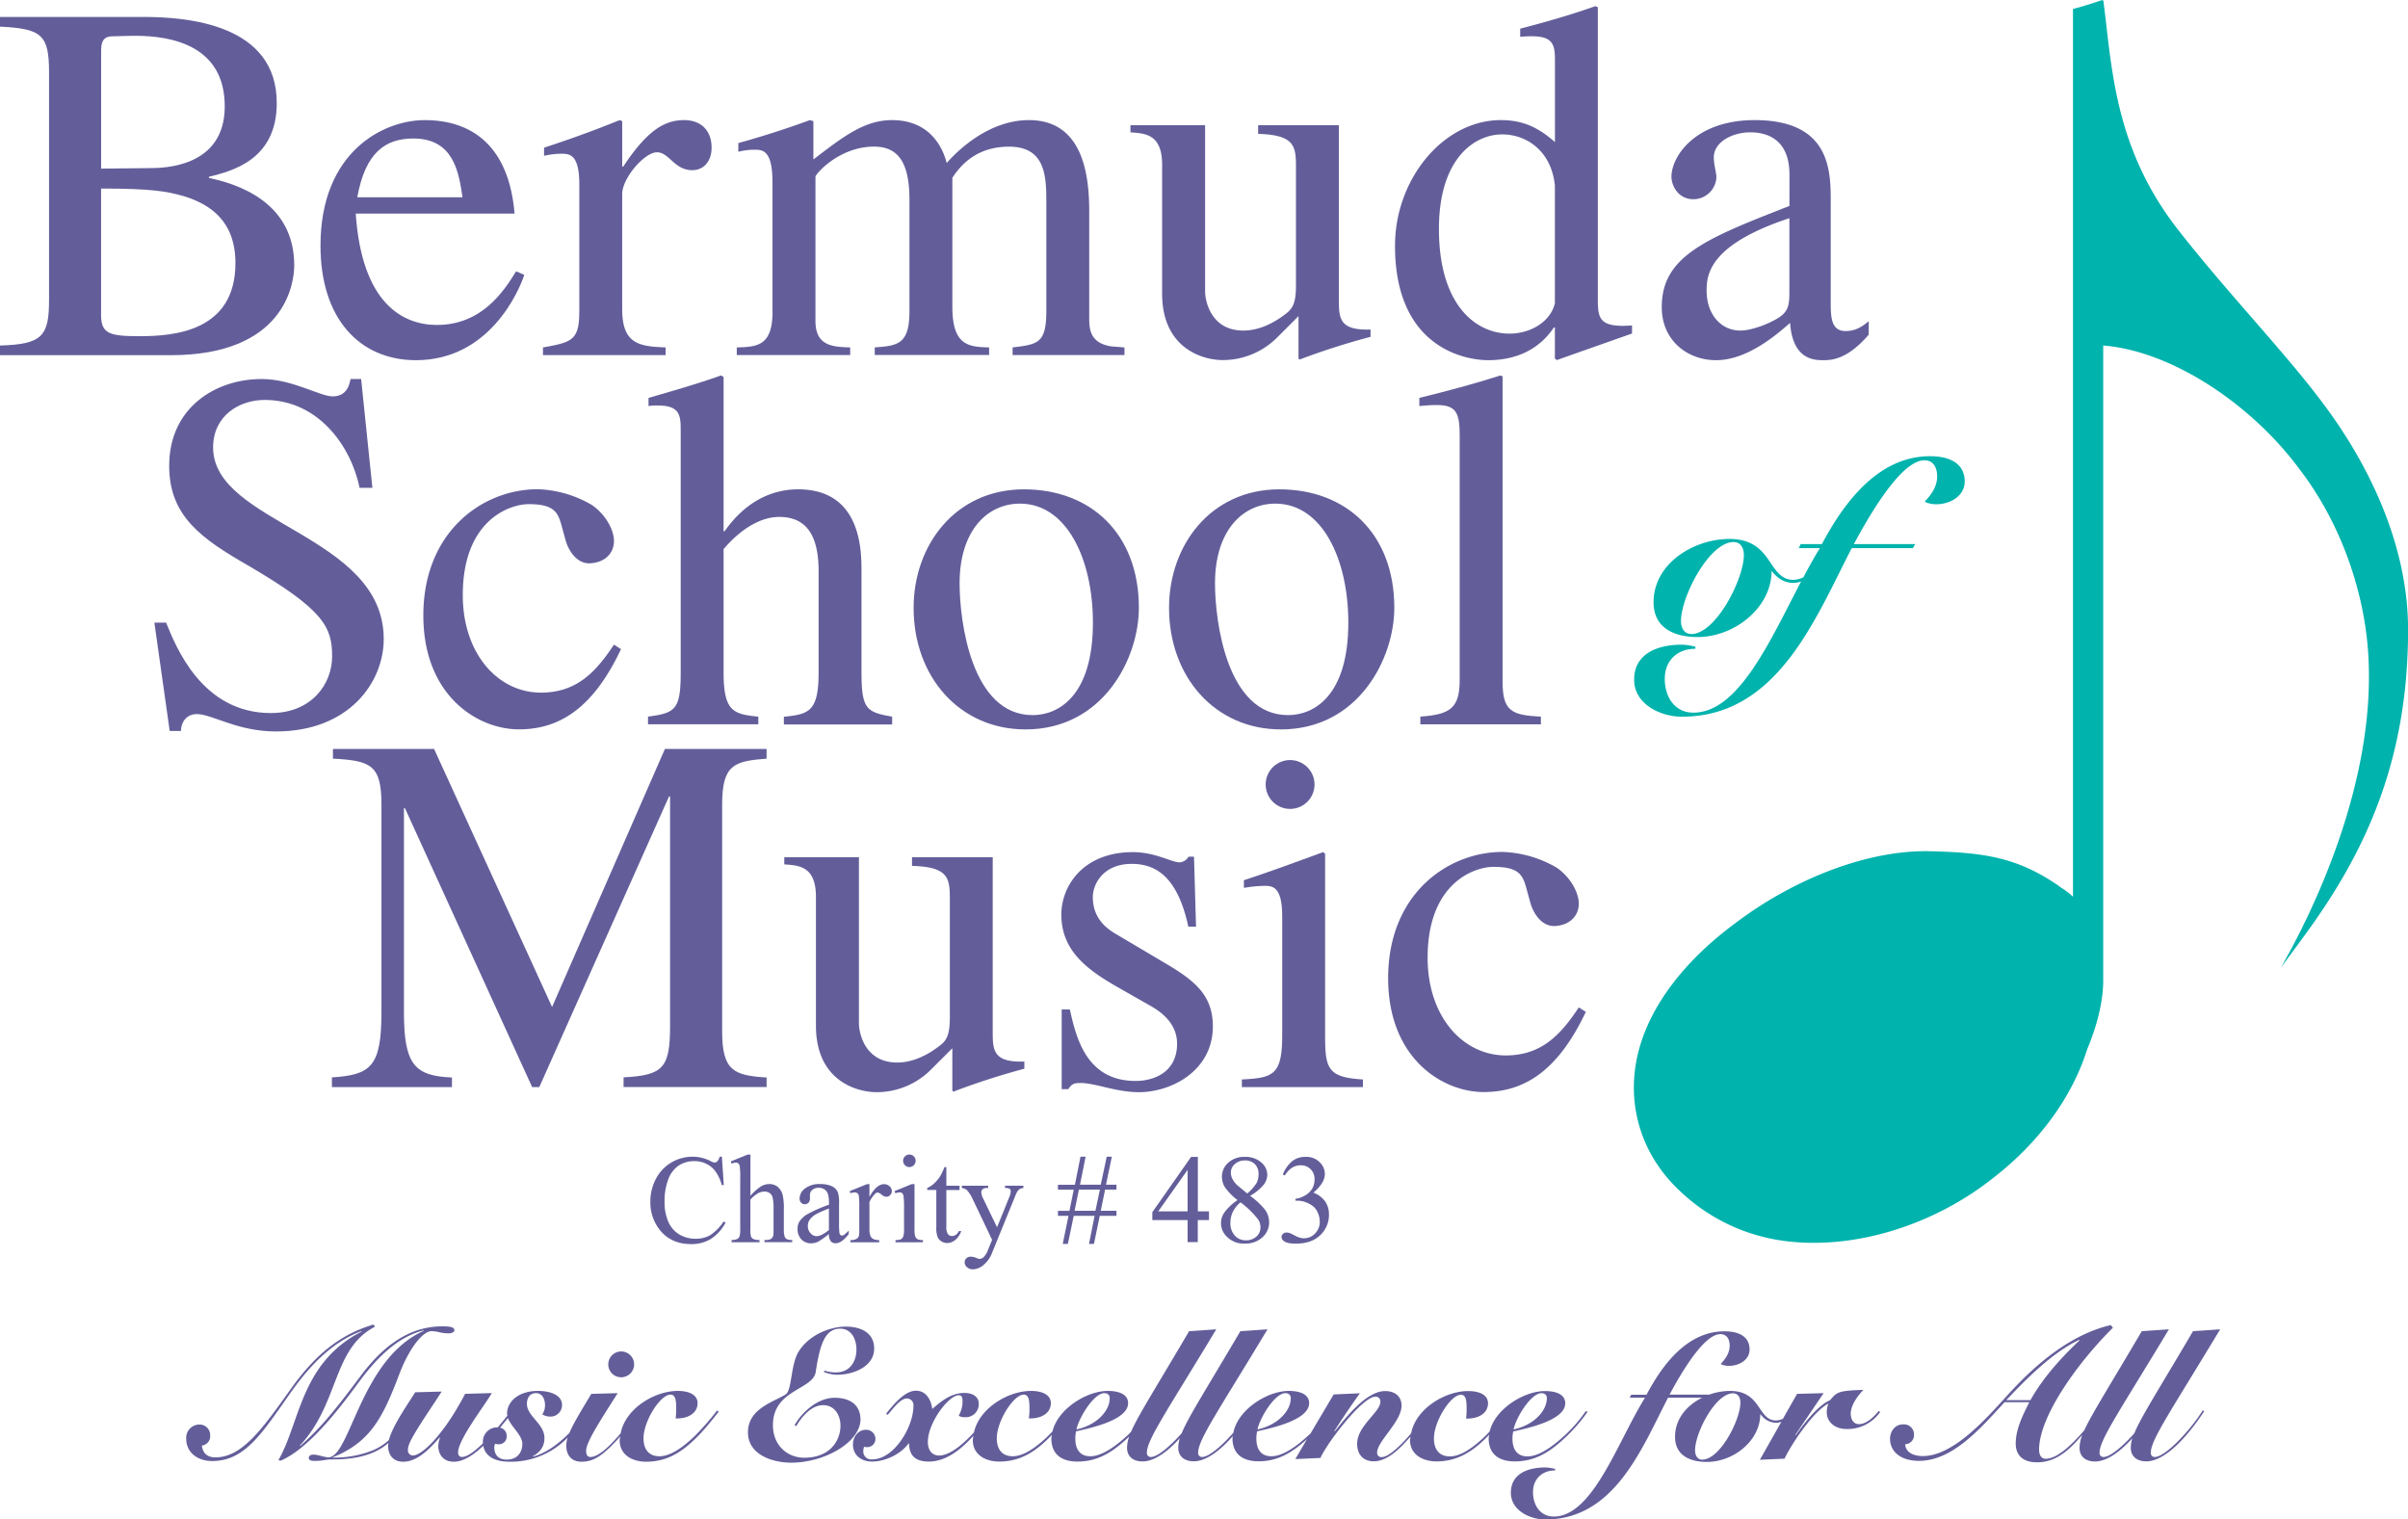 <svg id="Layer_5" data-name="Layer 5" xmlns="http://www.w3.org/2000/svg" width="12.33in" height="7.78in" viewBox="0 0 887.57 559.96">
  <defs>
    <style>
      .cls-1 {
        fill: #635e9b;
      }

      .cls-2, .cls-3 {
        fill: #635e9a;
      }

      .cls-2 {
        fill-rule: evenodd;
      }

      .cls-4 {
        fill: #00b3ad;
      }
    </style>
  </defs>
  <path class="cls-1" d="M506.44,293a9,9,0,1,0,9,9A9,9,0,0,0,506.44,293Z" transform="translate(-30.92 -12.89)"/>
  <g>
    <path class="cls-2" d="M30.92,22.67c15.44.75,18.08,3,18.08,16.94V123.2c0,13.37-2.26,16.57-18.08,17v3.57H93.81c41.79,0,45.56-26,45.56-33.13,0-19.77-15.06-28.81-31.44-32.2V78c8.47-2.07,25-6.22,25-27.11C133,21.72,100,19.09,83.64,19.09H30.92v3.58ZM68.2,82.35c18.08,0,24.1.94,30.5,2.82,9.79,3,19,9.23,19,24.67,0,25.22-22.78,26.92-35.21,26.92-10.92,0-14.31-.76-14.31-7.72V82.35Zm0-50.65c0-2.82.38-5.46,4.14-5.46,1.89,0,4.52-.19,8.48-.19,13.36,0,32.94,3.58,32.94,26S91.36,74.81,86.09,74.81L68.2,75V31.7Z" transform="translate(-30.92 -12.89)"/>
    <path class="cls-2" d="M221.16,112.85c-4.33,7-12.43,19.77-29.18,19.77-12.43,0-27.68-7.72-29.94-41.05h58.55c-2.07-24.66-15.43-34.45-33.13-34.45-15.06,0-38.41,11.48-38.41,46.31,0,26.74,14.31,42.18,35.21,42.18,27.11,0,38-25.61,39.91-31.45l-3-1.31Zm-58.55-27.3C165.62,69,173,63.9,183.31,63.9c14.88,0,16.76,12.61,18.08,21.65Z" transform="translate(-30.92 -12.89)"/>
    <path class="cls-3" d="M244.43,127.91c0,10.54-3,11.11-13.37,13v2.82h45.19V140.9c-9.61-.38-16-1.13-16-14.12V84.42c0-6,8.29-15.44,12.81-15.44s6.4,6.59,13,6.59c4.52,0,7.15-3.58,7.15-8.29,0-6.21-3.76-10.16-10.16-10.16-7.16,0-13.56,3.76-22.41,17.13h-.38V57.5l-.94-.38c-9.22,3.76-18.64,7.15-27.86,10.16v3a28.15,28.15,0,0,1,6.4-.76c3,0,6.59.19,6.59,11.3v47.07Z" transform="translate(-30.92 -12.89)"/>
    <path class="cls-3" d="M315.67,127.72c0,12.61-5.65,13-13.18,13.18v2.82h41.8V140.9c-6.59-.19-12.8-.57-12.8-9.79V78c0-.94,8.66-11.11,21.65-11.11,9.79,0,13,7.34,13,19.77v40.85c0,12.24-4.33,12.8-12.8,13.37v2.82H395.5V140.9c-7.72-.19-13.55-.75-13.55-15.06V78.39c4.14-6.4,10.54-11.48,20.89-11.48,13.56,0,13.75,11.11,13.75,20.71v39.72c0,12-3,12.43-12.43,13.56v2.82h41.23V140.9l-4.89-.38c-8.29-1.31-8.1-7-8.1-11.11V90.63c0-13.93-2.63-33.51-22.21-33.51-14.88,0-26.36,11.29-30.32,15.81C377.8,65,372,57.12,359.73,57.12c-10.17,0-17.89,6-29,14.5V57.5l-1.31-.38c-8.66,3.2-17.51,6-26.36,8.47v3.2a23.42,23.42,0,0,1,6-.75c3,0,6.59.18,6.59,12v47.63Z" transform="translate(-30.92 -12.89)"/>
    <path class="cls-3" d="M536.09,134.31c-11.29.38-11.67-3.95-11.67-10.73V59H494.66v3.2c13.19.38,13.94,4.33,13.94,11.86v44.25c0,6.21-1.32,8.09-3,9.6-5.07,4.14-10.73,6.78-16.38,6.78-12.42,0-14.11-11.68-14.11-14.31V59H447.6v2.64c5.65.37,11.67.75,11.67,12v47.45c0,20,14.69,24.48,22.41,24.48a28.36,28.36,0,0,0,19.76-8.1l8.1-8.1V145l.38.38A265.77,265.77,0,0,1,536.09,137v-2.64Z" transform="translate(-30.92 -12.89)"/>
    <path class="cls-2" d="M604.06,124.52c-1.51,6.78-8.85,11.3-16.76,11.3-12.43,0-26-10.55-26-38.6,0-25.6,12.81-34.83,23.34-34.83,8.86,0,18.08,6,19.4,18.83v43.3Zm28.43,8.28c-12.62.95-12.62-2.82-12.62-10.54V15.51l-.94-.38c-9,3.2-18.27,5.84-27.68,8.29v3a39.19,39.19,0,0,1,4.53-.19c8.28,0,8.28,4,8.28,9.6V65.22c-6.21-5.47-11.86-8.1-19.95-8.1-21.1,0-39,21.65-39,46.31,0,38.41,26.93,42.18,34.26,42.18,13.94,0,20.91-7,24.29-12.05h.38V145l.75.57c10-3.58,18.64-6.59,27.68-9.79v-3Z" transform="translate(-30.92 -12.89)"/>
    <path class="cls-2" d="M690.47,120.57c0,5.64-.57,7.9-6.41,10.73-1.69.94-7.53,3.39-11.68,3.39-7,0-12.41-5.84-12.41-14.69v-.37c0-6.41,2.07-16.95,30.5-26.36v27.3Zm29.17,10.73c-2.07,1.69-4.52,3.57-8.47,3.57-5.46,0-5.46-5.46-5.46-10.92V87.24c0-11.29,0-30.12-28.05-30.12C655.82,57.12,647,70.49,647,78c0,3,2.26,8.28,8.1,8.28a8.48,8.48,0,0,0,8.47-8.09c0-1.7-.95-4.53-.95-7.35,0-5.83,7.16-9.22,13.38-9.22,5.64,0,14.5,2.07,14.5,15.62V88.75c-30.69,12-47.07,18.45-47.07,37.28,0,12.61,9.78,19.58,20,19.58,10.36,0,20.34-7.53,27.3-13.75.94,13.56,8.85,13.75,12.23,13.75,3,0,8.86-.19,16.76-9.42V131.3Z" transform="translate(-30.92 -12.89)"/>
  </g>
  <g>
    <path class="cls-3" d="M164.07,152.55h-3.95c-.38,2.07-1.32,6.4-6.59,6.4-4.71,0-14.87-6.4-26.17-6.4-17,0-34.08,10.54-34.08,32,0,18.64,12,26.92,29.37,36.9,27.68,16.19,30.69,22.59,30.69,33.32,0,10.17-7.53,20.9-22.59,20.9-25.42,0-35-24.47-38.6-33.32H87.82l5.65,39.91h4.14c0-3,1.89-6.21,5.84-6.21,5.65,0,14.87,6.4,29.18,6.4,26.92,0,39.73-18.07,39.73-34.08,0-38.59-62.89-42.36-62.89-70.6,0-11.67,9.6-17.51,19-17.51,19.77,0,31.82,17,35,32.39h4.71l-4.15-40.1Z" transform="translate(-30.92 -12.89)"/>
    <path class="cls-3" d="M257.23,250.45c-6.4,9.6-13.37,17.69-26.93,17.69-15.81,0-28.8-14.31-28.8-35.95,0-27.68,17.32-33.52,24.28-33.52,10,0,10.93,3.39,12.43,9l1.13,4.14c1.13,4.14,4.33,9,9.23,8.66,5.65-.38,8.66-3.95,8.66-8.28,0-3.39-2.45-9.23-8.1-13.18a42,42,0,0,0-20-5.84c-20.33,0-42.17,15.63-42.17,46.51,0,29.74,20.15,42,35.21,42,15.25,0,27.49-8.1,37.65-29.56l-2.63-1.69Z" transform="translate(-30.92 -12.89)"/>
    <path class="cls-3" d="M359.76,277c-9.41-1.69-11.3-2.63-11.3-16.38V223.15c0-7.54-.18-29.94-23.34-29.94-11.3,0-20.52,6-27.11,15.44h-.38V151.79l-.94-.56c-9,3.2-18.26,5.83-26.73,8.28v3a19.14,19.14,0,0,1,3.57-.19c8.29,0,8.29,4,8.29,9.61v88.67c0,13.75-1.89,15.06-12.05,16.38v2.83h40.66V277c-9.22-.94-12.8-1.88-12.8-16.38V215.24c7.72-9,15.06-11.86,20.52-11.86,10.36,0,14.5,7.34,14.5,20v37.28c0,14.5-3.58,15.44-12.8,16.38v2.83h39.91V277Z" transform="translate(-30.92 -12.89)"/>
    <path class="cls-2" d="M408.34,193.21c-25.23,0-40.67,20.52-40.67,43.68,0,25.42,16.95,44.81,41.24,44.81,28.61,0,41.79-26.17,41.79-44.81,0-27.3-17.69-43.68-42.36-43.68Zm3.2,83.22c-22.59,0-26.92-34.65-26.92-48.58,0-19.58,10.35-29.37,22.22-29.37,17.32,0,26.92,20.53,26.92,43.87,0,26.92-12.62,34.08-22.22,34.08Z" transform="translate(-30.92 -12.89)"/>
    <path class="cls-2" d="M502.48,193.21c-25.23,0-40.66,20.52-40.66,43.68,0,25.42,16.94,44.81,41.23,44.81,28.61,0,41.8-26.17,41.8-44.81,0-27.3-17.7-43.68-42.37-43.68Zm3.21,83.22c-22.6,0-26.93-34.65-26.93-48.58,0-19.58,10.35-29.37,22.22-29.37,17.32,0,26.92,20.53,26.92,43.87,0,26.92-12.62,34.08-22.21,34.08Z" transform="translate(-30.92 -12.89)"/>
    <path class="cls-3" d="M554.45,279.82h44.43V277c-10.91-.56-14.12-2.07-14.12-13V151.6l-.75-.37c-10,3.2-20,5.83-29.93,8.28v3c2.26-.19,3.95-.37,6.4-.37,7.34,0,8.47,3,8.47,11.48v89.81c0,10.35-3.39,12.8-14.5,13.55v2.83Z" transform="translate(-30.92 -12.89)"/>
  </g>
  <g>
    <path class="cls-3" d="M313.48,288.9H276L234.41,384,190.92,288.9H153.64v3.57c13.93.76,17.88,2.26,17.88,16.95v76.44c0,20.33-4,23.15-18.26,24.1v3.57h44.25V410c-13.75-.57-17.7-4.71-17.7-24.1V310.74h.37l46.88,102.79h2.64L277.52,306.4h.38v84.54c0,15.44-2.45,18.26-17.14,19v3.57h52.72V410c-12.05-.76-16.38-2.45-16.38-16.95V309.42c0-14.88,4.52-16,16.38-16.95V288.9Z" transform="translate(-30.92 -12.89)"/>
    <path class="cls-3" d="M408.51,404.12c-11.3.38-11.68-3.95-11.68-10.73V328.81H367.08V332c13.18.38,13.94,4.33,13.94,11.86v44.24c0,6.21-1.32,8.1-3,9.6-5.09,4.14-10.74,6.78-16.38,6.78-12.43,0-14.12-11.67-14.12-14.31V328.81H320v2.64c5.64.38,11.67.76,11.67,12.05v47.44c0,20,14.68,24.47,22.41,24.47a28.29,28.29,0,0,0,19.76-8.09l8.1-8.1v15.64l.38.36a268.5,268.5,0,0,1,26.17-8.46v-2.64Z" transform="translate(-30.92 -12.89)"/>
    <path class="cls-3" d="M471.77,354.42l-.75-25.8H469a4.08,4.08,0,0,1-3.21,2.07c-3.19,0-9-3.76-17.31-3.76-18.27,0-26.36,12.43-26.36,23,0,13.93,10.35,20.9,22,27.48L455,383.6c6,3.38,9.78,7.91,9.78,13.93,0,10.73-8.84,13.74-15.24,13.74-18.45,0-22-16.38-24.29-26.36h-3v29.38h2.44c1.13-1.69,1.89-2.26,4.15-2.26,5.27-.19,13.36,3.38,21.84,3.38,12.05,0,27.29-7.9,27.29-24.28,0-11.3-6.58-16.56-15.81-22.22l-20.33-12.05c-7-4.14-8.1-9.6-8.1-13.36,0-4.9,3.95-12.24,14.31-12.24,8.28,0,16.75,3.95,20.9,23.16Z" transform="translate(-30.92 -12.89)"/>
    <path class="cls-3" d="M488.66,413.53h44.62v-2.81c-13-.76-13.94-4-13.94-16.39V327.5l-.74-.57c-9.8,3.57-19.4,7.16-29.19,10.35v2.83a48.15,48.15,0,0,1,7.53-.75c3,0,6.59.18,6.59,11.29v43.68c0,14.68-3.2,15.82-14.87,16.39v2.81Z" transform="translate(-30.92 -12.89)"/>
    <path class="cls-3" d="M612.86,384.17c-6.41,9.6-13.37,17.69-26.93,17.69-15.81,0-28.8-14.31-28.8-36,0-27.67,17.32-33.5,24.29-33.5,10,0,10.91,3.38,12.42,9l1.13,4.14c1.13,4.14,4.34,9,9.22,8.66,5.65-.38,8.67-4,8.67-8.28,0-3.4-2.45-9.23-8.1-13.19a42.2,42.2,0,0,0-20-5.83c-20.34,0-42.18,15.62-42.18,46.5,0,29.75,20.15,42,35.21,42,15.25,0,27.49-8.09,37.66-29.55l-2.64-1.69Z" transform="translate(-30.92 -12.89)"/>
  </g>
  <g>
    <g>
      <path class="cls-2" d="M259.89,520.49a4.76,4.76,0,1,0-4.76-4.75A4.72,4.72,0,0,0,259.89,520.49Z" transform="translate(-30.92 -12.89)"/>
      <path class="cls-2" d="M295.23,532.73a99.27,99.27,0,0,1-8,9.19c-4.69,4.55-9.25,7.68-13.26,7.68s-5.85-2.72-5.85-6.59c0-6.4,6.19-16.12,9.93-16.12,1.7,0,2.11,1.7,2.11,4.82a27.14,27.14,0,0,1-.21,3.95h.55c4,0,7.54-1.9,7.54-5.64,0-3-3-4.5-7.34-4.5-8.39,0-19.22,6.4-21,15.6-3.71,4.43-8.07,8.75-11.17,8.75-1.16,0-1.57-1-1.57-2.24,0-3.4,5.78-12,11.63-21.29l-9.72.27c-3.6,6-6.53,10.71-8.07,14.38-3.93,4-8.57,7.42-13.35,8.75l-.13-.14c2.85-1.63,4.28-3.67,4.28-6.74,0-5.23-6.46-8-6.46-12.57,0-2.37,1.23-3.95,3.33-3.95,2.32,0,3.34,2.18,3.34,4.43a6,6,0,0,1-1,3.39,5.34,5.34,0,0,0,2.92.82,4.23,4.23,0,0,0,4.35-4.28c0-3.33-3.67-5.18-8.91-5.18-7.21,0-11.35,4-11.35,8.37a4.45,4.45,0,0,0,.12.73c-1,1.25-2.21,2.75-3.55,4.33-.06,0-.11,0-.17,0a5.26,5.26,0,0,0-5.31,5.45c0,.16,0,.3,0,.45-2.92,2.85-5.76,5-7.64,5-.89,0-1.5-.4-1.5-1.69,0-4.7,10.13-17.76,12.44-21.84l-9.85.27c-7.42,14.29-15.64,22.72-19.25,22.72a1.82,1.82,0,0,1-1.83-2c0-2.18,1.36-4.83,10.06-17.88l2.38-3.67-9.79.26c-1.64,2.9-8.24,11.92-9.69,17.66a22.83,22.83,0,0,1-5.48,3.56,37.71,37.71,0,0,1-15.09,2.85h-.14V550c14-5.57,18.57-14.83,24.55-30.6,3.74-9.86,8.77-15.91,11.9-15.91a14.71,14.71,0,0,1,2.92.41,14.86,14.86,0,0,0,3.4.4c1.23,0,2.11-.54,2.11-1.08,0-1.09-1.09-1.5-4.42-1.5-12.71,0-22.3,7.76-30.26,18.43C153,534.58,148.4,539.67,141.61,545.8l-.14-.14c14.55-15.64,12-35.77,27.67-43.8l-.54-.81c-13.6,4-22.51,12.58-30.53,23.8-10,14-17.68,25.16-27.74,25.16-2.79,0-4.63-1.29-5-4.35a3.46,3.46,0,0,0,3.06-3.67,3.91,3.91,0,0,0-4.15-4.08,4.91,4.91,0,0,0-4.69,5.17c0,5.37,4.49,8.29,9.52,8.29,11.15,0,17.28-8.56,26.18-21.22,4.69-6.66,13.94-21.08,28.83-26.65l.14.14c-22.51,11.48-22.64,33.45-30.67,47.39l.82.2c10.47-4.48,21.69-19.24,28.63-28.69s14.48-16.86,24-19.31l.13.14C163.77,513.7,160,550,151.94,550c-1.22,0-3.88-1-5.44-1-1.15,0-1.77.48-1.77,1.24s.75,1.08,2.11,1.08c3.2,0,4.22-.54,5.92-.54,3.67,0,12,0,18.63-4.08a25.28,25.28,0,0,0,2.73-2,9.19,9.19,0,0,0-.15,1c0,3.4,1.84,5.92,5.58,5.92,5,0,9.45-4.36,13.39-8.92l.14.13a9.08,9.08,0,0,0-.61,3c0,2.92,1.7,5.79,5.71,5.79,3.62,0,7.38-2.58,10.87-5.87.73,4.08,4.61,5.87,9.57,5.87a29.06,29.06,0,0,0,21.55-8.93,9.79,9.79,0,0,0-.54,2.87c0,3.74,2,6.06,5.64,6.06,4.35,0,7.48-2.25,11.7-6.54.9-.91,1.75-1.87,2.57-2.82a14.25,14.25,0,0,0-.21,1.46c0,5.45,4.76,7.9,9.73,7.9,6.05,0,10.6-2.12,15-5.65,4.75-3.88,8.22-8.3,11.76-12.78Zm-77.56,18.1c-3,0-4.55-1.7-4.55-4.56a2.34,2.34,0,0,1,.34-1.29,3.72,3.72,0,0,0,1.36.2,2.81,2.81,0,0,0,2.85-3,3,3,0,0,0-2.42-3.11c1-1.26,2-2.46,2.89-3.54,1.19,3.25,5.31,6.3,5.31,9.5S221.55,550.83,217.67,550.83Z" transform="translate(-30.92 -12.89)"/>
    </g>
    <g>
      <path class="cls-2" d="M338.53,528.05c-6.25,0-12.1,5.37-14.75,10.13l.68.27c1.56-2.72,5.17-7.68,9.86-7.68,4.28,0,6.39,3.74,6.39,7.61,0,5.1-3.53,11.76-13.33,11.76-6.25,0-11.56-4.55-11.56-12,0-13.19,14.76-12.92,15.78-19.65,1.56-10.41,3.53-15.91,9-15.91,4.21,0,6,3.94,6,7.75s-2,8.36-7.55,8.36a13.25,13.25,0,0,1-4.28-.68l-.14.55a13.9,13.9,0,0,0,4.9,1c5.71,0,13.6-2.86,13.6-9.66,0-6.18-5.45-8.09-10.48-8.09s-13.12,2.51-17.34,9.18c-3,4.76-2.44,14.21-4.76,15.77-4.07,2.73-13.94,5.11-13.94,14,0,8.5,9.39,11.21,15.92,11.21,12.37,0,25.56-7.54,25.56-16C348.05,531.38,345.06,528.05,338.53,528.05Z" transform="translate(-30.92 -12.89)"/>
      <path class="cls-2" d="M615.41,533a54.15,54.15,0,0,1-7.21,8.42c-5,4.69-10.06,8.23-14.27,8.23s-5.52-3.13-5.52-6.46a12.4,12.4,0,0,1,.27-2.71c4.83-1.16,19.18-4,19.18-10.41,0-3.13-3.13-4.5-7.48-4.5-7.8,0-18.4,6.63-20.39,14.92-.47.5-.94,1-1.42,1.48-4.69,4.55-9.25,7.68-13.26,7.68s-5.85-2.72-5.85-6.59c0-6.4,6.19-16.12,9.93-16.12,1.7,0,2.11,1.7,2.11,4.82a29,29,0,0,1-.2,3.95h.54c4,0,7.55-1.9,7.55-5.64,0-3-3-4.5-7.35-4.5-8.38,0-19.22,6.4-21,15.6-1.17,1.35-2.38,2.7-3.6,3.92-2.73,2.72-5.38,4.83-7.35,4.83a1.54,1.54,0,0,1-1.57-1.69c0-4.16,9-11.36,9-17.28,0-3.6-2.66-5.38-6.05-5.38-6.66,0-13.87,8.92-18.56,14.84l-.14-.15q4.49-7,9.38-13.87l-9.65.42L514,541.16l-.21.21c-5,4.69-10.06,8.23-14.27,8.23s-5.51-3.13-5.51-6.46a12.4,12.4,0,0,1,.27-2.71c4.83-1.16,19.18-4,19.18-10.41,0-3.13-3.13-4.5-7.48-4.5-8,0-18.81,6.9-20.47,15.44-4.18,4.72-8.92,8.91-11.54,8.91a1.43,1.43,0,0,1-1.43-1.56c0-4.83,7.48-15.44,25.57-45.49l-10,.68c-13,22.07-19.21,31.69-21.63,37.62-4.15,4.66-8.81,8.75-11.4,8.75a1.43,1.43,0,0,1-1.43-1.56c0-4.83,7.48-15.44,25.57-45.49l-10,.68c-12.58,21.4-18.82,31.1-21.4,37.07-.27.27-.46.53-.75.8-5,4.69-10.06,8.23-14.28,8.23s-5.51-3.13-5.51-6.46a12.4,12.4,0,0,1,.27-2.71c4.83-1.16,19.18-4,19.18-10.41,0-3.13-3.13-4.5-7.48-4.5-7.8,0-18.39,6.62-20.39,14.91-.47.51-.95,1-1.42,1.49-4.69,4.55-9.25,7.68-13.26,7.68s-5.85-2.72-5.85-6.59c0-6.4,6.19-16.12,9.93-16.12,1.7,0,2.11,1.7,2.11,4.82a27.14,27.14,0,0,1-.21,3.95h.55c4,0,7.54-1.9,7.54-5.64,0-3-3-4.5-7.34-4.5-8.3,0-19,6.26-21,15.28-4,4.39-8.91,8.53-12.85,8.53-2.45,0-4.14-1.77-4.14-5,0-7.08,7.61-17.14,11.35-17.21,1.09,0,1.43.68,1.43,2.25a10.36,10.36,0,0,1-1.43,5.3,4.14,4.14,0,0,0,2.31.54,4.78,4.78,0,0,0,5.1-5c0-2.32-1.9-3.95-5.3-3.95-4.62,0-8.3,2.79-11.83,5.92-.41-3.26-2.18-6.74-6-6.74-4.08,0-8.09,4.83-11,8.44l.54.48c1.84-2,4.56-6.05,7.07-6.05a2.44,2.44,0,0,1,2.45,2.72c0,7.68-7.07,19.72-15.23,19.72a2.93,2.93,0,0,1-3.26-3,6.18,6.18,0,0,1,.27-1.64,5.31,5.31,0,0,0,1.36.13,3,3,0,0,0,2.85-3.05,3.38,3.38,0,0,0-3.53-3.34c-2.93,0-4.76,2.72-4.76,5.37,0,4.29,3.4,6.34,7,6.34,5.17,0,10.95-3,13.53-6.74l.14.13c.14,4.29,2.18,6.61,7.34,6.61,6.28,0,11.86-4.47,16.4-9.52a12.63,12.63,0,0,0-.23,1.62c0,5.45,4.76,7.9,9.73,7.9,6,0,10.6-2.12,14.95-5.65a50,50,0,0,0,4.48-4.19,11.52,11.52,0,0,0-.21,1.33c0,5.51,3.4,8.51,9.59,8.51,7.27,0,12.72-3.14,19-9.12l.1-.1a12.68,12.68,0,0,0-.79,4.17c0,2.87,1.9,5,5.71,5,4.7,0,9.72-4.15,13.74-8.56a12,12,0,0,0-.57,3.51c0,2.87,1.91,5,5.72,5,4.95,0,10.26-4.61,14.38-9.27,0,.26-.12.5-.12.76,0,5.51,3.4,8.51,9.59,8.51,6.84,0,12.08-2.88,17.89-8.18l-4.31,7.36,9.25-.41c2.58-5.78,15.5-22.58,20.26-22.58a1.7,1.7,0,0,1,1.83,1.91c0,3.74-8.56,8.84-8.56,15.43,0,3.82,2.11,6.47,6.13,6.47,3.59,0,7.06-2.32,10.73-6.06.93-1,1.87-2,2.8-3,0,.41-.17.79-.17,1.2,0,5.45,4.77,7.9,9.73,7.9,6,0,10.6-2.12,15-5.65a49.62,49.62,0,0,0,4.46-4.18,11.67,11.67,0,0,0-.2,1.32c0,5.51,3.41,8.51,9.59,8.51,7.28,0,12.72-3.14,19-9.12a61.33,61.33,0,0,0,7.89-9.18Zm-16.25-6.61a1.7,1.7,0,0,1,1.9,1.91c0,4.42-4.55,9.73-12.24,11.42C589.57,535.73,595.07,526.34,599.16,526.34Zm-94.4,0a1.7,1.7,0,0,1,1.91,1.91c0,4.42-4.56,9.73-12.24,11.42C495.18,535.73,500.68,526.34,504.76,526.34Zm-66.72,0a1.7,1.7,0,0,1,1.9,1.91c0,4.42-4.55,9.73-12.24,11.42C428.45,535.73,434,526.34,438,526.34Z" transform="translate(-30.92 -12.89)"/>
    </g>
    <path class="cls-2" d="M723.43,532.87c-1.83,2.24-4.56,4.9-7.34,4.9-2.12,0-3-2-3-3.88,0-3.12,2.58-6.59,4.69-8.77-9.32.35-9.72.75-12.31,3.81-3.26,1.36-7.69,5.78-12.64,12.92l-.15-.13,10.41-15.38-9.79.27-5.21,9.18a6.38,6.38,0,0,1-2.52.62c-6.87,0-5.3-10.89-17-10.89a23.11,23.11,0,0,0-7.64,1.37H646.3c6.79-12.65,13.73-22.3,18.76-22.3,2.52,0,3.4,2.1,3.4,4.28,0,2.38-1.23,4.56-3.33,6.74a6.65,6.65,0,0,0,3.19.67c3.47,0,7.48-2.11,7.48-6,0-4.83-3.94-6.73-9.24-6.73-13.94,0-23.06,12.65-28.76,23.39h-5.65l-.54,1.08h5.64c-10,16-19.17,43.8-33.66,43.8-5,0-7.62-4.29-7.62-9s3.27-8,8.17-8v-.54a15.86,15.86,0,0,0-3.67-.55c-5.86,0-12.66,2-12.66,9.32,0,6.59,7.14,9.86,12.72,9.86,25.5,0,35.56-26.26,45.22-44.89h12.58c-5.63,2.78-10,7.79-10,14.42,0,6.94,5.65,9.26,11.69,9.26,10.06,0,19.72-8,19.72-17.56h.13a7.17,7.17,0,0,0,5.72,3.14,6.43,6.43,0,0,0,1.93-.38l-7.93,14,9.1-.41c2.59-5.51,10.62-17.42,16.12-20.27v.14a7.47,7.47,0,0,0-.54,3.2c0,3.2,2.79,6,7.21,6a14.66,14.66,0,0,0,12.44-6.26Zm-65,18c-1.7,0-2.72-1.36-2.72-3.47,0-6.39,7.48-21,14-21,1.69,0,2.71,1.36,2.71,3.47C672.38,536.21,664.91,550.83,658.38,550.83Z" transform="translate(-30.92 -12.89)"/>
    <path class="cls-3" d="M825.12,549.87a1.42,1.42,0,0,1-1.43-1.56c0-4.83,7.48-15.44,25.56-45.49l-10,.68c-13,22.08-19.21,31.71-21.63,37.63-4.15,4.66-8.8,8.74-11.39,8.74a1.42,1.42,0,0,1-1.43-1.56c0-4.83,7.48-15.44,25.56-45.49l-10,.68C808.17,524.25,801.92,534,799.2,540c-4.67,5.42-10,10.53-14.31,10.53-1.16,0-2.38-.89-2.38-3.34,0-12.51,14.69-32.57,27.2-44.94l-.75-1c-19,4.36-34,21.35-39.51,27.4-7.35,8.1-19,20.88-29.77,20.88-3.61,0-6.34-1.42-6.54-4.36a3.34,3.34,0,0,0,3.27-3.39,3.72,3.72,0,0,0-3.94-3.94c-3.41,0-4.9,3-4.9,5.3,0,4.76,3.94,8.16,10.67,8.16,12.71,0,23.19-12.65,31.56-21.62h9.1c-2.31,4.62-5,9.86-5,15.23,0,4.69,3.07,6.93,7.82,6.93,6.19,0,10.47-3.46,14.15-7.27.92-.94,1.72-1.9,2.56-2.85a13.51,13.51,0,0,0-1,4.81c0,2.87,1.89,5,5.7,5,4.71,0,9.72-4.14,13.74-8.55a12.27,12.27,0,0,0-.56,3.5c0,2.87,1.9,5,5.71,5,9.19,0,19.59-15.78,21.36-18.5l-.55-.28C838.71,539.4,829.26,549.87,825.12,549.87Zm-45.81-20.94H770.4c7.08-7.48,16.87-17.54,26.93-22.24l.14.15C790.54,513.36,783.94,520.71,779.31,528.93Z" transform="translate(-30.92 -12.89)"/>
  </g>
  <g>
    <path class="cls-3" d="M297,439.19l.7,10.47H297c-.94-3.13-2.28-5.39-4-6.76a9.77,9.77,0,0,0-6.26-2.07,10.21,10.21,0,0,0-5.54,1.55,10.33,10.33,0,0,0-3.9,5,22.24,22.24,0,0,0-1.42,8.47,18,18,0,0,0,1.34,7.24,10.07,10.07,0,0,0,4,4.7,11.6,11.6,0,0,0,6.14,1.64,10.6,10.6,0,0,0,5.29-1.29,17.33,17.33,0,0,0,5-5.09l.71.45a16.21,16.21,0,0,1-5.41,6,13.65,13.65,0,0,1-7.33,1.9c-5.1,0-9.05-1.88-11.85-5.67a16.22,16.22,0,0,1-3.13-9.94,17.74,17.74,0,0,1,2.06-8.47,15,15,0,0,1,5.69-6,15.34,15.34,0,0,1,7.91-2.13,14.53,14.53,0,0,1,6.59,1.64,3.55,3.55,0,0,0,1.36.5,1.46,1.46,0,0,0,1.06-.43,3.44,3.44,0,0,0,.84-1.71Z" transform="translate(-30.92 -12.89)"/>
    <path class="cls-3" d="M307.53,438.4v15.21a17.65,17.65,0,0,1,4-3.55,6.31,6.31,0,0,1,3-.79,4.88,4.88,0,0,1,3,1,5.81,5.81,0,0,1,1.88,3.06,21.75,21.75,0,0,1,.43,5.32V466a7.68,7.68,0,0,0,.32,2.7,1.76,1.76,0,0,0,.77.87,4.4,4.4,0,0,0,2,.31v.82H312.7v-.82h.48a3.37,3.37,0,0,0,2-.44,2.31,2.31,0,0,0,.79-1.3,17,17,0,0,0,.07-2.14v-7.35a17.51,17.51,0,0,0-.35-4.48,3.07,3.07,0,0,0-1.12-1.6,3.25,3.25,0,0,0-1.86-.53,5.32,5.32,0,0,0-2.32.59,11.09,11.09,0,0,0-2.88,2.38v11a8.51,8.51,0,0,0,.24,2.66,1.9,1.9,0,0,0,.88.87,5.15,5.15,0,0,0,2.24.35v.82H300.58v-.82a4.59,4.59,0,0,0,2.18-.43,1.64,1.64,0,0,0,.73-.86,8,8,0,0,0,.27-2.59V447.16a32,32,0,0,0-.17-4.38,2,2,0,0,0-.52-1.11,1.42,1.42,0,0,0-.95-.3,5.37,5.37,0,0,0-1.54.37l-.32-.8,6.22-2.54Z" transform="translate(-30.92 -12.89)"/>
    <path class="cls-3" d="M336.45,467.68a32.08,32.08,0,0,1-4,2.86,6,6,0,0,1-2.61.57,4.68,4.68,0,0,1-3.55-1.47,5.42,5.42,0,0,1-1.4-3.88,5,5,0,0,1,.68-2.64,8.91,8.91,0,0,1,3.24-2.9,49.63,49.63,0,0,1,7.66-3.32v-.82q0-3.1-1-4.26a3.53,3.53,0,0,0-2.87-1.16,3.2,3.2,0,0,0-2.27.77,2.32,2.32,0,0,0-.86,1.77l0,1.32a2.28,2.28,0,0,1-.53,1.61,1.83,1.83,0,0,1-1.4.57,1.76,1.76,0,0,1-1.37-.59,2.28,2.28,0,0,1-.53-1.61,4.65,4.65,0,0,1,2-3.59,8.62,8.62,0,0,1,5.61-1.64,9.85,9.85,0,0,1,4.54.93,4.38,4.38,0,0,1,2,2.21,12.53,12.53,0,0,1,.4,4v7.06a30.81,30.81,0,0,0,.12,3.65,1.51,1.51,0,0,0,.37.89.87.87,0,0,0,.6.23,1.19,1.19,0,0,0,.64-.16,14.36,14.36,0,0,0,1.84-1.66v1.27q-2.55,3.4-4.86,3.41a2.22,2.22,0,0,1-1.77-.77A4.14,4.14,0,0,1,336.45,467.68Zm0-1.47v-7.92a42.58,42.58,0,0,0-4.43,1.93,7.63,7.63,0,0,0-2.56,2.08,4,4,0,0,0-.78,2.39,3.89,3.89,0,0,0,1,2.71,3,3,0,0,0,2.25,1.08Q333.64,468.48,336.45,466.21Z" transform="translate(-30.92 -12.89)"/>
    <path class="cls-3" d="M351.39,449.27V454q2.61-4.68,5.35-4.68a3,3,0,0,1,2.07.76,2.37,2.37,0,0,1,.82,1.76,2.1,2.1,0,0,1-.59,1.5,1.91,1.91,0,0,1-1.41.62,3,3,0,0,1-1.78-.79,3,3,0,0,0-1.47-.78,1.33,1.33,0,0,0-.88.45,10.74,10.74,0,0,0-2.11,3.07v10a6.1,6.1,0,0,0,.43,2.61,2.35,2.35,0,0,0,1,1,4.64,4.64,0,0,0,2.16.4v.82H344.37v-.82a4.34,4.34,0,0,0,2.36-.5,1.94,1.94,0,0,0,.8-1.15,12.53,12.53,0,0,0,.11-2.21V458a33,33,0,0,0-.15-4.33,1.72,1.72,0,0,0-.54-1,1.57,1.57,0,0,0-1-.32,4.65,4.65,0,0,0-1.59.34l-.23-.81,6.29-2.55Z" transform="translate(-30.92 -12.89)"/>
    <path class="cls-3" d="M368,449.27V466a7.67,7.67,0,0,0,.28,2.6,2,2,0,0,0,.84,1,4.55,4.55,0,0,0,2,.31v.82H361v-.82a4.64,4.64,0,0,0,2-.29,2,2,0,0,0,.83-1,7.15,7.15,0,0,0,.31-2.61v-8a29.39,29.39,0,0,0-.2-4.38,1.8,1.8,0,0,0-.5-1,1.43,1.43,0,0,0-.94-.29,4.74,4.74,0,0,0-1.54.34l-.32-.81,6.27-2.55Zm-1.89-10.87a2.21,2.21,0,0,1,1.63.67,2.24,2.24,0,0,1,.67,1.62,2.29,2.29,0,0,1-.67,1.64,2.29,2.29,0,0,1-3.26,0,2.26,2.26,0,0,1-.68-1.64,2.29,2.29,0,0,1,2.31-2.29Z" transform="translate(-30.92 -12.89)"/>
    <path class="cls-3" d="M379.74,443.05v6.84h4.86v1.59h-4.86V465a4.48,4.48,0,0,0,.58,2.72,1.81,1.81,0,0,0,1.49.71,2.55,2.55,0,0,0,1.45-.47,3,3,0,0,0,1.09-1.37h.88A7.2,7.2,0,0,1,383,469.9a4.85,4.85,0,0,1-3,1.12,4,4,0,0,1-2-.58,3.45,3.45,0,0,1-1.48-1.65,8.7,8.7,0,0,1-.48-3.33v-14H372.7v-.75a9,9,0,0,0,2.56-1.69,13.55,13.55,0,0,0,2.32-2.83,26,26,0,0,0,1.46-3.16Z" transform="translate(-30.92 -12.89)"/>
    <path class="cls-3" d="M385.44,449.89h9.69v.84h-.48a2.25,2.25,0,0,0-1.53.44,1.39,1.39,0,0,0-.51,1.1,6.21,6.21,0,0,0,.75,2.45l5.06,10.49,4.66-11.49a4.89,4.89,0,0,0,.38-1.84,1,1,0,0,0-.16-.61,1.29,1.29,0,0,0-.56-.4,4.71,4.71,0,0,0-1.37-.14v-.84h6.77v.84a3.32,3.32,0,0,0-1.3.36,3.7,3.7,0,0,0-1,1,13.56,13.56,0,0,0-.78,1.75l-8.46,20.75a10.72,10.72,0,0,1-3.22,4.56,6.28,6.28,0,0,1-3.82,1.55,3.15,3.15,0,0,1-2.2-.78,2.3,2.3,0,0,1-.87-1.77,2,2,0,0,1,.63-1.53,2.41,2.41,0,0,1,1.71-.58,6.26,6.26,0,0,1,2.05.5,4.63,4.63,0,0,0,1.13.34,2.37,2.37,0,0,0,1.49-.7,7.47,7.47,0,0,0,1.62-2.73l1.48-3.61-7.47-15.68a13,13,0,0,0-1.09-1.75,5.24,5.24,0,0,0-.93-1.07,5.18,5.18,0,0,0-1.68-.63Z" transform="translate(-30.92 -12.89)"/>
    <path class="cls-3" d="M422.64,471.32,424.76,461h-3.89v-1.86h4.25l1.57-7.79h-5.82v-1.82h6.25l2.06-10.33h1.89L429,449.52h7.65l2.2-10.33h1.89l-2.16,10.33h3.86v1.82h-4.2l-1.59,7.79h5.79V461h-6.17l-2.12,10.33h-1.83L434.38,461h-7.69l-2.16,10.33ZM427,459.13h7.69l1.64-7.79h-7.74Z" transform="translate(-30.92 -12.89)"/>
    <path class="cls-3" d="M476.54,459.33v3.22h-4.13v8.13h-3.75v-8.13h-13v-2.9l14.28-20.39h2.5v20.07Zm-7.88,0V444.05l-10.81,15.28Z" transform="translate(-30.92 -12.89)"/>
    <path class="cls-3" d="M487.07,455.18a21.37,21.37,0,0,1-4.71-4.82,7.43,7.43,0,0,1-1.05-3.76,6.86,6.86,0,0,1,2.31-5.17,8.64,8.64,0,0,1,6.15-2.17,8.75,8.75,0,0,1,6,2,6.07,6.07,0,0,1,2.27,4.61,6.24,6.24,0,0,1-1.23,3.52,17.6,17.6,0,0,1-5.11,4.22,28.74,28.74,0,0,1,5.29,4.86,8,8,0,0,1,1.73,4.88,7.33,7.33,0,0,1-2.48,5.55,9.12,9.12,0,0,1-6.49,2.31,8.68,8.68,0,0,1-6.83-2.75,6.81,6.81,0,0,1-.58-8.87A19.45,19.45,0,0,1,487.07,455.18Zm1.07.86a10.5,10.5,0,0,0-2.79,3.46,9.11,9.11,0,0,0-.91,4.05,6.67,6.67,0,0,0,1.6,4.69,5.24,5.24,0,0,0,4.08,1.76,5.52,5.52,0,0,0,3.92-1.38,4.48,4.48,0,0,0,1.48-3.36,5.19,5.19,0,0,0-.86-2.93A32.55,32.55,0,0,0,488.14,456Zm2.5-3.29a16.64,16.64,0,0,0,3.45-3.87,7,7,0,0,0,.72-3.22,5,5,0,0,0-1.34-3.73,4.91,4.91,0,0,0-3.65-1.35,5.37,5.37,0,0,0-3.77,1.34,4.11,4.11,0,0,0-1.45,3.13,5.17,5.17,0,0,0,.6,2.36,8.39,8.39,0,0,0,1.71,2.25Z" transform="translate(-30.92 -12.89)"/>
    <path class="cls-3" d="M503.76,445.76a12.41,12.41,0,0,1,3.32-4.81,7.5,7.5,0,0,1,5-1.69,6.93,6.93,0,0,1,5.68,2.41,5.92,5.92,0,0,1,1.49,3.84c0,2.24-1.4,4.55-4.22,6.94a9.19,9.19,0,0,1,4.29,3.18,8.23,8.23,0,0,1,1.45,4.86,10.23,10.23,0,0,1-2.54,6.92q-3.32,3.81-9.6,3.82-3.12,0-4.23-.78a2.1,2.1,0,0,1-1.13-1.65,1.53,1.53,0,0,1,.54-1.16,1.76,1.76,0,0,1,1.28-.5,4,4,0,0,1,1.16.18,14,14,0,0,1,1.74.83,10.72,10.72,0,0,0,1.89.85,6.1,6.1,0,0,0,1.79.25,5.4,5.4,0,0,0,4-1.79,6,6,0,0,0,1.71-4.25,8.15,8.15,0,0,0-.79-3.49,6.33,6.33,0,0,0-1.29-1.93,9.48,9.48,0,0,0-2.68-1.65,8.74,8.74,0,0,0-3.48-.74h-.72v-.68a9.45,9.45,0,0,0,3.6-1.29,6.89,6.89,0,0,0,2.62-2.57,6.79,6.79,0,0,0,.81-3.29,5,5,0,0,0-1.46-3.78,5,5,0,0,0-3.64-1.44c-2.35,0-4.31,1.25-5.88,3.77Z" transform="translate(-30.92 -12.89)"/>
  </g>
  <path class="cls-4" d="M742.29,181c-19.3,0-31.92,17.51-39.83,32.39h-7.81l-.75,1.5h7.82c-2.05,3.28-4.06,6.93-6.08,10.74a9.08,9.08,0,0,1-3.69.94c-9.52,0-7.35-15.07-23.54-15.07-13.17,0-28,9-28,23.35,0,9.6,7.81,12.8,16.19,12.8,13.93,0,27.31-11.11,27.31-24.29H684c2.07,2.64,4.62,4.33,7.92,4.33a9.17,9.17,0,0,0,2.86-.49c-11.4,21.73-23,48.32-39.69,48.32-7,0-10.55-5.94-10.55-12.43,0-6.68,4.52-11.11,11.29-11.11v-.75a21.52,21.52,0,0,0-5.07-.76c-8.1,0-17.51,2.83-17.51,12.9,0,9.13,9.88,13.65,17.6,13.65,35.3,0,49.24-36.33,62.6-62.13H736l.84-1.5H714.24c9.41-17.51,19-30.88,26-30.88,3.48,0,4.7,2.92,4.7,5.93,0,3.3-1.69,6.31-4.61,9.32a9.16,9.16,0,0,0,4.42.94c4.8,0,10.35-2.92,10.35-8.38C755.08,183.68,749.63,181,742.29,181Zm-88,65.52c-2.36,0-3.77-1.88-3.77-4.8,0-8.85,10.36-29.09,19.4-29.09,2.35,0,3.77,1.89,3.77,4.8C673.69,226.32,663.33,246.56,654.29,246.56Z" transform="translate(-30.92 -12.89)"/>
  <path class="cls-4" d="M886.63,160.81c-14.14-18.79-34.7-40-53-63.41-23.7-30.47-24.26-60.48-27.43-84.32l-.46-.19c-3.73,1.23-7.32,2.4-10.73,3.26V343.38a25.65,25.65,0,0,0-4.49-3.41c-.23-.17-.42-.36-.65-.53-15.41-10.66-27.77-12.37-47.7-12.84-22.81-.51-50.1,10.18-71.64,26.53C649,369,633.15,390.41,633.15,413.66c0,14.75,6.21,28.15,17,38.2a68.73,68.73,0,0,0,40.81,18.65c25,2.56,53.47-6.48,75.13-23.88,16-12.48,28.41-28.86,34.14-47,3.68-8.82,5.92-17.68,5.92-25.43v-234c25.68,2.06,55,22.08,72.29,45.51,15.52,20.14,24.63,46.58,25.54,71,1.83,43.6-18.41,88.49-32.32,112.73,0,0,7.48-10,11.92-16.29,19.87-28.22,35-61.13,34.94-108.37C918.49,215.15,905.33,185.5,886.63,160.81Z" transform="translate(-30.92 -12.89)"/>
</svg>
